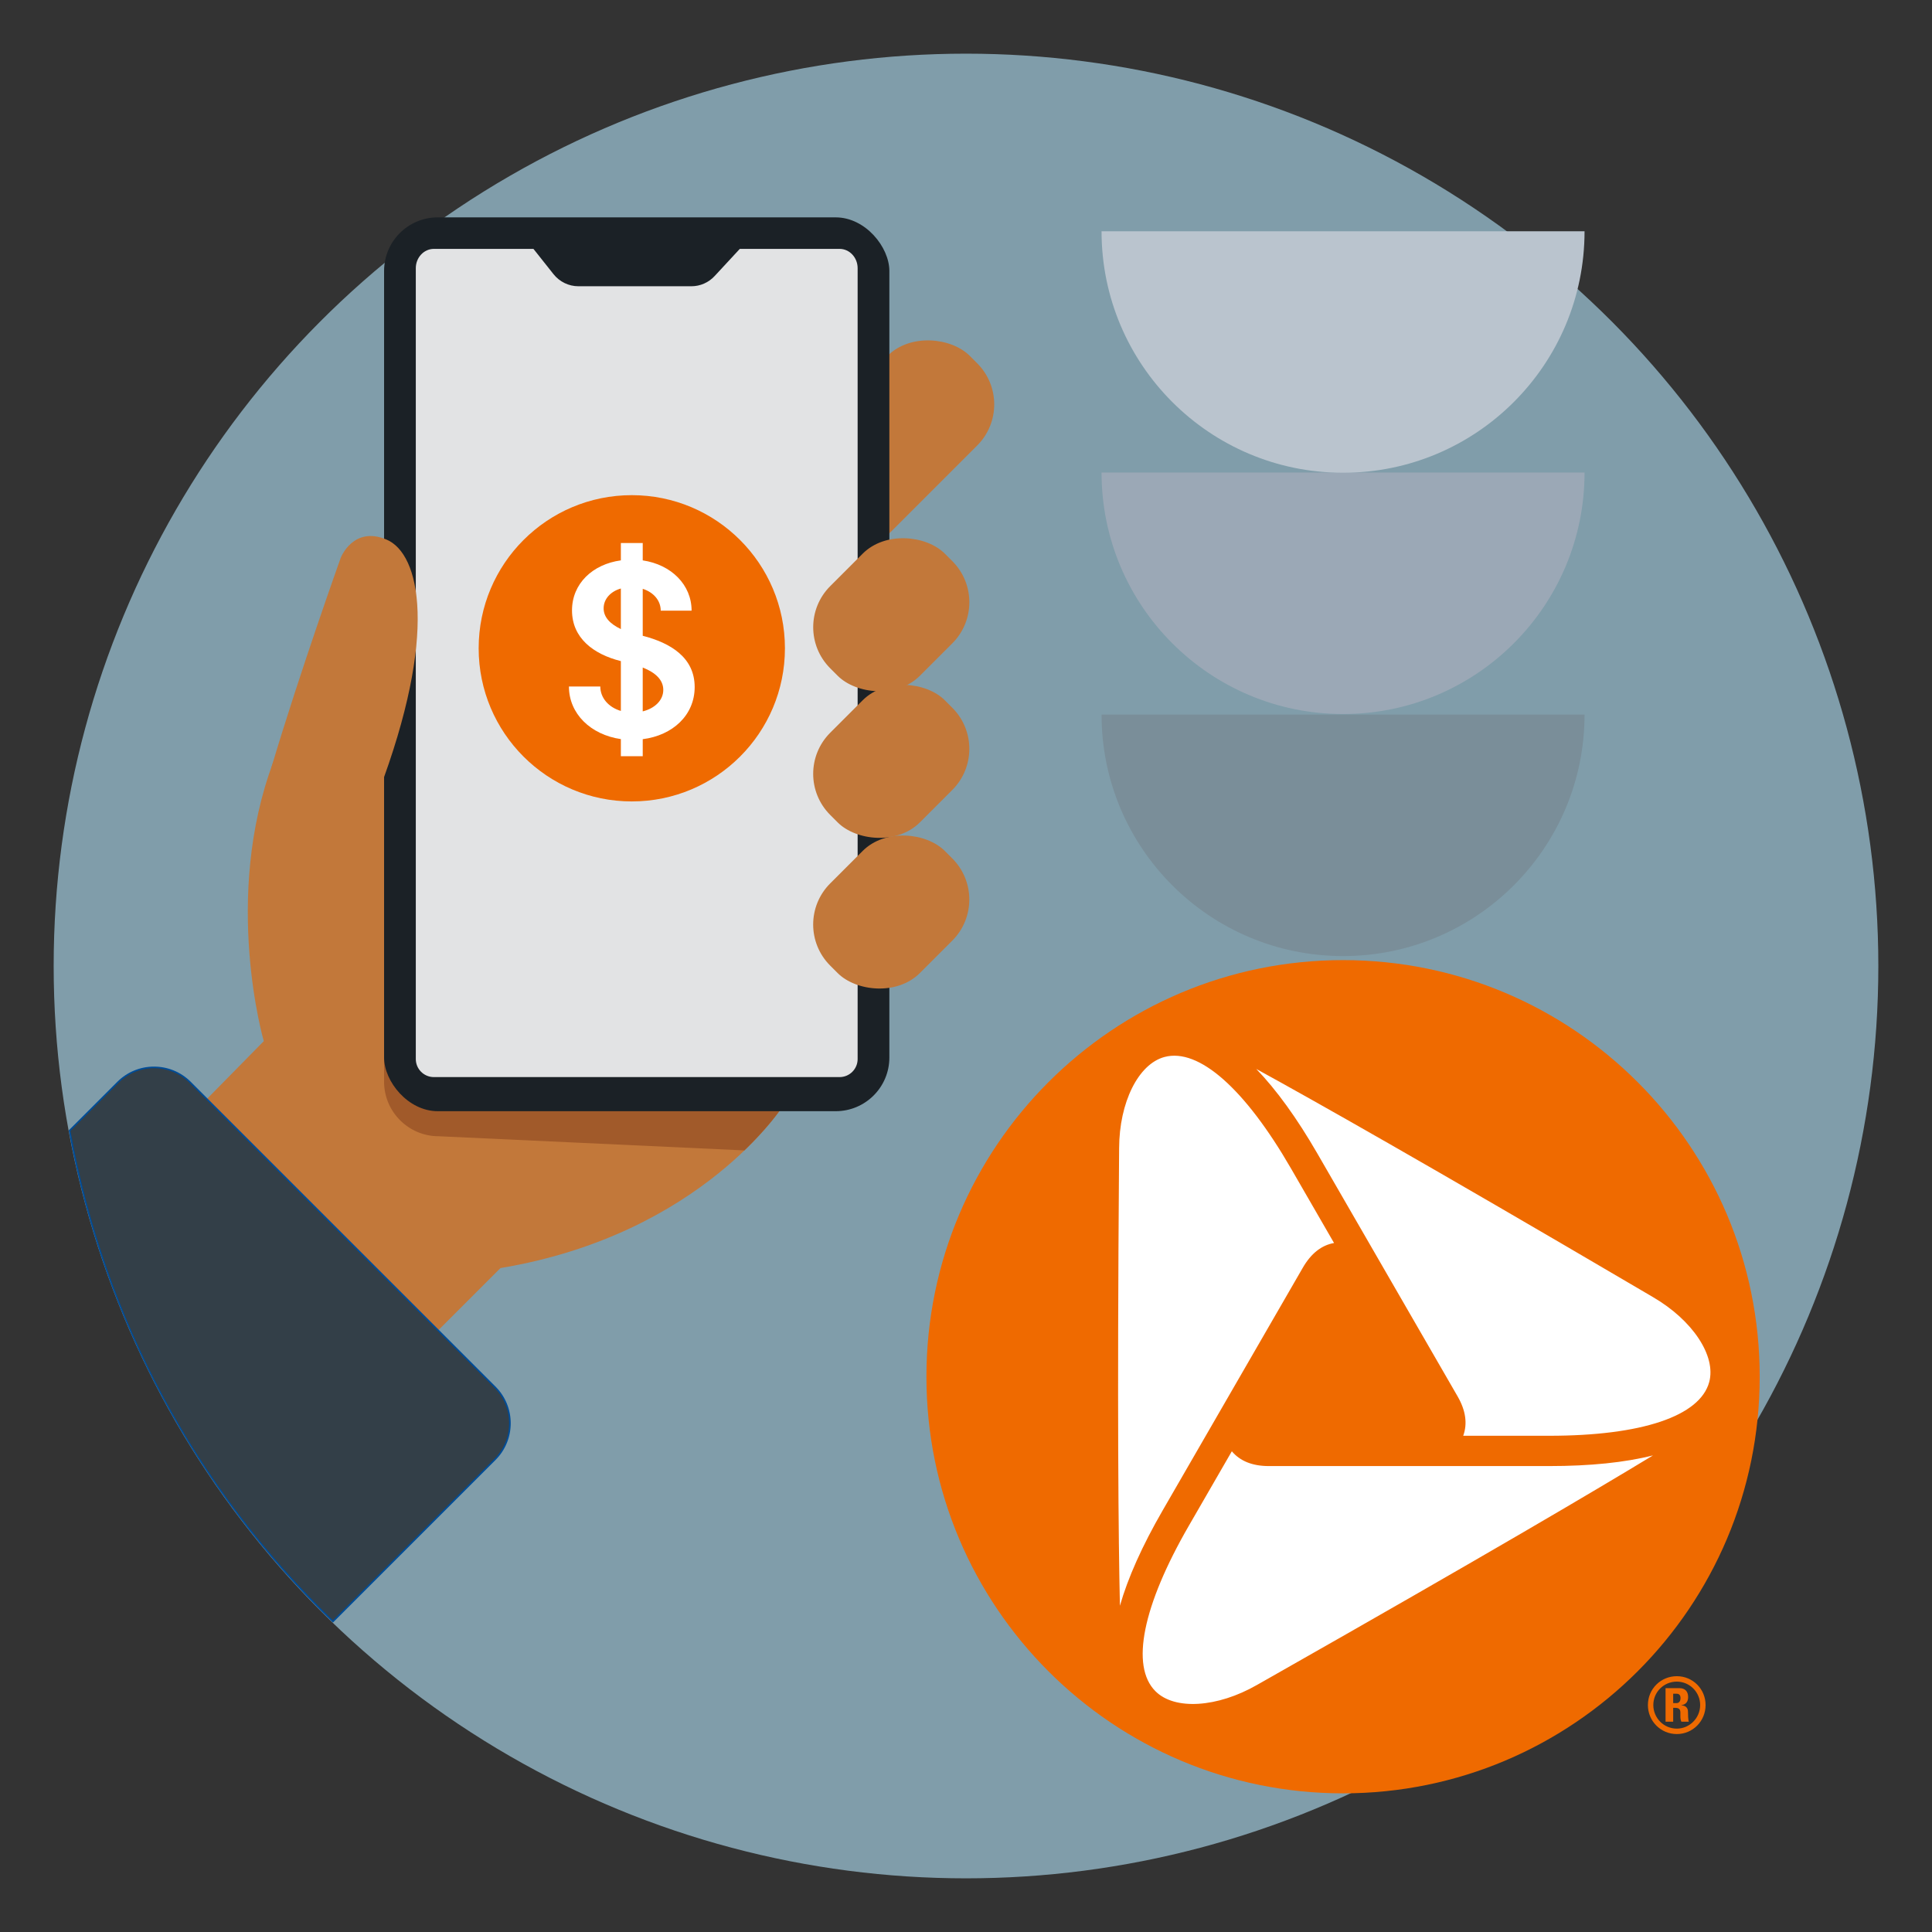 <svg height="180" viewBox="0 0 180 180" width="180" xmlns="http://www.w3.org/2000/svg"><rect x="0" y="0" width="180" height="180" fill="#333333" stroke="none"/><circle cx="90" cy="90" fill="#b4e5fa" opacity=".6" r="85"/><path d="m147.629 66.575h-45c0 12.426 10.074 22.5 22.5 22.5s22.5-10.074 22.5-22.5z" fill="#7a8e99"/><path d="m147.629 44.025h-45c0 12.426 10.074 22.5 22.5 22.5s22.5-10.074 22.5-22.5z" fill="#9ba8b6"/><path d="m147.629 21.546h-45c0 12.426 10.074 22.5 22.5 22.5s22.5-10.074 22.5-22.5z" fill="#bac4ce"/><circle cx="125.129" cy="128.267" fill="#fff" r="36.542"/><path d="m156.225 156.167c-1.496 0-2.694 1.192-2.694 2.689s1.198 2.702 2.694 2.702c1.488 0 2.681-1.206 2.681-2.702s-1.193-2.689-2.681-2.689zm0 4.885c-1.215 0-2.189-.989-2.189-2.197s.975-2.182 2.189-2.182c1.193 0 2.175.976 2.175 2.182s-.982 2.197-2.175 2.197zm.426-2.167v-.016c.463-.07.628-.367.628-.766 0-.533-.312-.821-.794-.821h-1.309v3.127h.71v-1.295s.18 0 .18 0c.549 0 .491.32.491.688 0 .209 0 .419.094.607h.694c-.066-.131-.08-.714-.08-.917 0-.562-.461-.599-.614-.607zm-.448-.211h-.317s0-.873 0-.873h.317c.224 0 .369.116.369.413 0 .201-.086.46-.369.46zm-31.072-69.222c-21.44 0-38.818 17.379-38.818 38.815 0 21.434 17.379 38.815 38.819 38.815 21.436 0 38.815-17.381 38.815-38.815 0-21.436-17.379-38.815-38.815-38.815zm-20.793 60.026c-.134-5.977-.255-17.972-.081-41.195l.009-1.31c.014-4.274 1.792-7.847 4.23-8.497 3.187-.851 7.484 2.944 11.791 10.401l4.003 6.931c-1.167.205-2.146.976-2.911 2.303l-13.066 22.628c-1.905 3.298-3.23 6.268-3.972 8.865-.001-.045-.003-.082-.003-.126zm49.557-13.814c-5.107 3.1-15.439 9.209-35.641 20.669l-1.136.645c-3.707 2.127-7.69 2.374-9.472.585-2.329-2.335-1.191-7.953 3.113-15.408l4.008-6.942c.768.912 1.92 1.377 3.442 1.377h26.131c3.811 0 7.04-.331 9.663-.993-.038.024-.068.043-.107.067zm-9.556-1.899h-8.014c.409-1.122.235-2.356-.525-3.671l-13.066-22.627c-1.906-3.299-3.812-5.929-5.691-7.875.04.022.073.041.113.062 5.232 2.867 15.674 8.758 35.699 20.52l1.146.673c3.695 2.149 5.9 5.476 5.243 7.912-.856 3.18-6.289 5.008-14.904 5.008z" fill="#ef6a00"/><rect fill="#c2783a" height="11.814" rx="5.415" transform="matrix(.707 -.707 .707 .707 -4.939 70.712)" width="22.127" x="71.824" y="35.411"/><path d="m16.664 105.044 7.912-8.042s-3.891-13.36.908-26.071h43.581l4.014 31.918s-7.544 12.132-26.453 15.295l-8.561 8.561z" fill="#c2783a"/><path d="m72.297 98.08h-36.513v2.702c0 2.798 2.28 5.079 5.079 5.079l28.495 1.32c2.032-1.959 3.184-3.537 3.569-4.101l-.629-5z" fill="#a15a2a"/><rect fill="#1b2126" height="83.275" rx="5" width="47.076" x="35.784" y="20.252"/><path d="m78.221 23.188h-37.799c-.929 0-1.683.807-1.683 1.802v73.677c0 .929.753 1.683 1.683 1.683h37.799c.929 0 1.683-.753 1.683-1.683v-73.677c0-.995-.753-1.802-1.683-1.802z" fill="#e2e3e4"/><path d="m49.586 23.044 1.981 2.497c.566.712 1.418 1.129 2.319 1.129h10.53c.82 0 1.606-.345 2.169-.955l2.473-2.671h-19.471z" fill="#1b2126"/><g fill="#c2783a"><path d="m35.256 73.828c5.606-14.778 3.87-22.228.77-23.55-3.113-1.328-4.28 1.689-4.28 1.689s-3.78 10.56-6.456 19.516z"/><rect height="11.814" rx="5.415" transform="matrix(.707 -.707 .707 .707 -16.17 75.501)" width="15.106" x="75.5" y="51.363"/><rect height="11.814" rx="5.415" transform="matrix(.707 -.707 .707 .707 -25.831 79.503)" width="15.106" x="75.5" y="65.025"/><rect height="11.814" rx="5.415" transform="matrix(.707 -.707 .707 .707 -35.758 83.615)" width="15.106" x="75.5" y="79.064"/></g><path d="m31.016 151.068c-12.866-12.43-21.351-28.253-24.54-45.766l4.507-4.461c.899-.899 2.096-1.396 3.369-1.396s2.469.496 3.368 1.396l28.393 28.393c1.857 1.857 1.857 4.88 0 6.737z" fill="#333f48"/><path d="m14.351 99.521c1.253 0 2.43.488 3.316 1.374l28.392 28.392c.886.886 1.374 2.063 1.374 3.316s-.488 2.43-1.374 3.316l-15.044 15.044c-12.806-12.392-21.259-28.155-24.451-45.598l4.471-4.471c.886-.886 2.063-1.374 3.316-1.374m0-.148c-1.238 0-2.477.472-3.422 1.417l-4.526 4.527c3.252 17.859 12.074 33.763 24.614 45.857l15.148-15.148c1.89-1.89 1.89-4.953 0-6.843l-28.392-28.392c-.945-.945-2.183-1.417-3.422-1.417z" fill="#004c97"/><circle cx="58.863" cy="60.4" fill="#ef6a00" r="14.267"/><path d="m64.721 64.01c0-2.736-2.221-4.103-4.839-4.775v-4.376c1.005.321 1.677 1.086 1.677 2.035h2.875c0-2.413-1.887-4.286-4.552-4.685v-1.616h-2.037v1.615c-2.632.36-4.552 2.165-4.552 4.662 0 2.564 1.983 4.081 4.552 4.724v4.643c-1.138-.335-1.916-1.213-1.916-2.275h-2.923c0 2.526 2.018 4.492 4.839 4.899v1.593h2.037v-1.586c2.789-.352 4.839-2.234 4.839-4.859zm-8.482-7.331c0-.892.673-1.586 1.605-1.849v3.78c-1.02-.487-1.605-1.118-1.605-1.931zm3.642 9.599v-4.086c1.206.477 1.916 1.164 1.916 2.082 0 .978-.805 1.729-1.916 2.004z" fill="#fff"/></svg>
